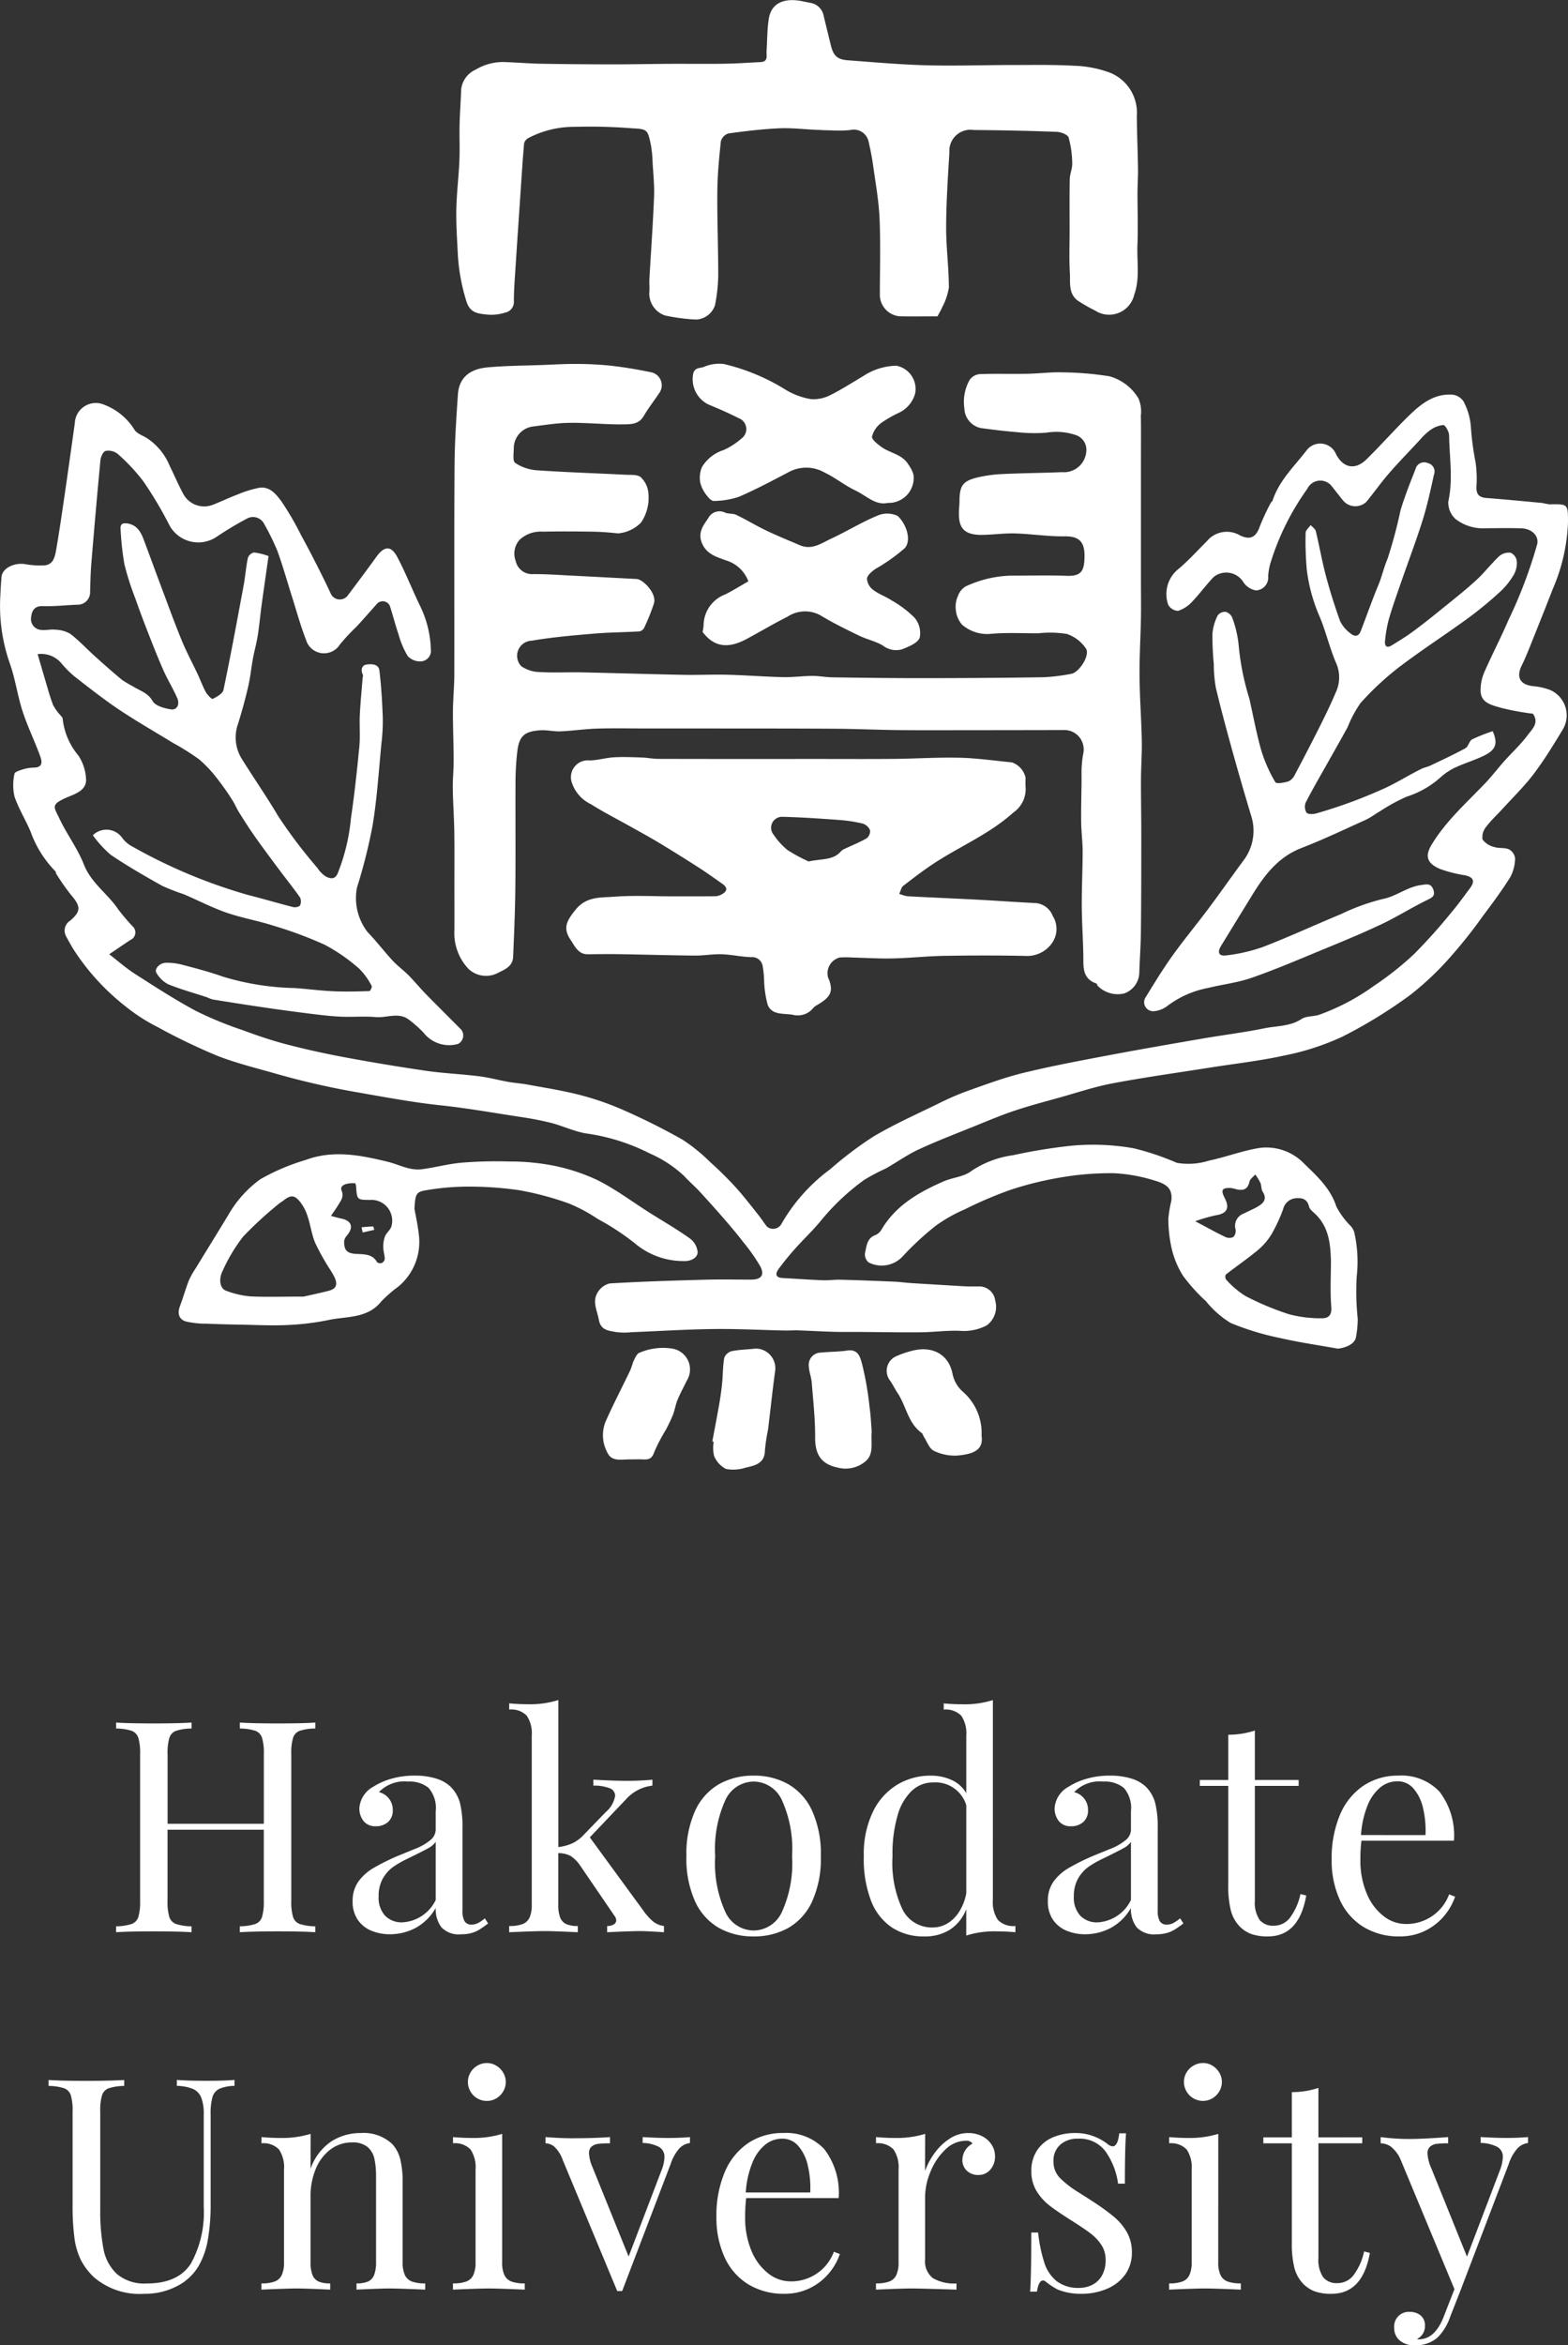 <svg xmlns="http://www.w3.org/2000/svg" width="153.631" height="229.676" viewBox="0 0 153.631 229.676">
  <rect x="0" y="0" width="153.631" height="229.676" fill="#333333" stroke="none"/>
  <g id="グループ_1527" data-name="グループ 1527" transform="translate(-620.001 -275.775)">
    <g id="グループ_1526" data-name="グループ 1526" transform="translate(13 -84.224)">
      <g id="グループ_1521" data-name="グループ 1521" transform="translate(607.001 360)">
        <path id="パス_1112" data-name="パス 1112" d="M654.366,374.737c-.239,1.689-.473,3.282-.69,4.878-.132.97-.215,1.948-.368,2.915-.119.751-.332,1.488-.47,2.236-.167.9-.252,1.827-.459,2.72q-.428,1.841-.992,3.648a3.971,3.971,0,0,0,.344,3.44c1.173,1.886,2.446,3.71,3.574,5.622a49.141,49.141,0,0,0,3.834,5.065,2.98,2.98,0,0,0,.825.847c.386.2.87.362,1.162-.263a19.114,19.114,0,0,0,1.308-5.4c.347-2.34.6-4.695.827-7.05.1-1.013,0-2.044.046-3.064.057-1.2.178-2.394.271-3.591.011-.137.07-.3.019-.406-.221-.459-.077-.906.342-.97.462-.071,1.2-.09,1.285.566.19,1.524.273,3.062.334,4.6a18.244,18.244,0,0,1-.123,2.47c-.263,2.689-.433,5.394-.863,8.058a52.638,52.638,0,0,1-1.547,6.16,5.443,5.443,0,0,0,1.04,4.335c.867.9,1.626,1.9,2.473,2.816.47.509,1.047.919,1.537,1.413.577.583,1.1,1.225,1.67,1.811,1.157,1.184,2.337,2.347,3.5,3.523a.929.929,0,0,1-.316,1.4,3.2,3.2,0,0,1-3.4-1.132,12.46,12.46,0,0,0-1.413-1.249c-1.011-.765-2.161-.154-3.243-.25-1.158-.1-2.335.012-3.5-.044-1.06-.053-2.119-.188-3.173-.32q-2.223-.278-4.438-.606c-1.62-.237-3.238-.493-4.855-.754a4.212,4.212,0,0,1-.59-.223c-1.272-.418-2.568-.774-3.805-1.276a2.872,2.872,0,0,1-1.126-1.1c-.243-.368.288-.975.908-.995a5.779,5.779,0,0,1,1.615.191c1.334.351,2.676.7,3.971,1.162a26.039,26.039,0,0,0,7.06,1.121c1.255.093,2.5.256,3.761.313,1.179.053,2.362.021,3.544-.015.087,0,.285-.405.228-.5a6.721,6.721,0,0,0-1.23-1.7,17.465,17.465,0,0,0-3.364-2.333,39.163,39.163,0,0,0-5.041-1.875c-1.523-.49-3.119-.761-4.629-1.286-1.425-.5-2.776-1.208-4.171-1.8a20.956,20.956,0,0,1-2.088-.811c-1.715-.963-3.426-1.944-5.052-3.046a10.967,10.967,0,0,1-1.746-1.91,1.891,1.891,0,0,1,2.884.266,3.022,3.022,0,0,0,.754.706,52.016,52.016,0,0,0,11.569,4.876c1.477.371,2.938.811,4.414,1.185.209.053.6-.022.674-.163a.888.888,0,0,0,0-.783c-.674-.962-1.414-1.876-2.117-2.819-.791-1.061-1.582-2.121-2.343-3.2-.531-.753-1.023-1.534-1.512-2.315-.242-.386-.412-.818-.661-1.2a24.33,24.33,0,0,0-1.422-2.027,12.525,12.525,0,0,0-1.814-1.95,24.151,24.151,0,0,0-2.539-1.6c-1.768-1.085-3.574-2.113-5.3-3.266-1.507-1.009-2.936-2.136-4.37-3.25a9.673,9.673,0,0,1-1.316-1.323,2.6,2.6,0,0,0-2.312-.876c.249.854.479,1.648.715,2.441.255.851.479,1.714.8,2.543a4.788,4.788,0,0,0,.721,1.006c.078.105.216.214.216.322a6.7,6.7,0,0,0,1.542,3.621,4.586,4.586,0,0,1,.755,2.409c-.015,1.041-1.118,1.364-1.9,1.7-1.611.706-1.257.912-.7,2.092.722,1.522,1.768,2.9,2.379,4.461.722,1.843,2.363,2.882,3.391,4.434A21.411,21.411,0,0,0,641.05,411a.8.8,0,0,1-.22,1.331c-.649.43-1.292.872-2.074,1.4.865.666,1.651,1.366,2.525,1.926,1.951,1.249,3.9,2.514,5.941,3.609a35.1,35.1,0,0,0,4.5,1.86c1.435.53,2.886,1.031,4.364,1.417,1.905.5,3.833.922,5.769,1.283q3.96.737,7.951,1.319c1.717.248,3.461.32,5.184.533.973.122,1.928.385,2.895.556.616.109,1.244.144,1.858.259,1.723.32,3.462.584,5.154,1.025A27.533,27.533,0,0,1,689.154,429a64.161,64.161,0,0,1,5.748,2.874,16.693,16.693,0,0,1,2.723,2.2,35.06,35.06,0,0,1,2.5,2.467c.789.866,1.5,1.8,2.232,2.719.3.369.547.775.843,1.144a.94.94,0,0,0,1.411-.249,17.341,17.341,0,0,1,4.784-5.37,35.967,35.967,0,0,1,4.233-3.2c2.034-1.205,4.208-2.174,6.337-3.214a27.086,27.086,0,0,1,2.875-1.251c1.8-.637,3.6-1.31,5.45-1.763,2.7-.661,5.43-1.172,8.158-1.69,3.123-.591,6.256-1.133,9.389-1.673,2.029-.35,4.078-.6,6.094-1.01,1.219-.252,2.518-.172,3.65-.916.462-.3,1.157-.227,1.717-.409a21.489,21.489,0,0,0,5.326-2.8,30.665,30.665,0,0,0,3.955-3.122,53.728,53.728,0,0,0,3.642-4.056c.659-.768,1.244-1.6,1.855-2.411.527-.7.357-1.092-.5-1.274a12.677,12.677,0,0,1-2.471-.635c-1.154-.509-1.5-1.173-.793-2.341,1.407-2.337,3.425-4.112,5.271-6.05.649-.681,1.219-1.435,1.846-2.138.763-.855,1.62-1.637,2.3-2.556.418-.569,1.16-1.175.523-2.1a25.36,25.36,0,0,1-3.187-.592c-.836-.26-1.941-.446-1.944-1.685a4.4,4.4,0,0,1,.335-1.723c.758-1.735,1.64-3.416,2.387-5.156a45.929,45.929,0,0,0,2.823-7.445c.187-.783-.493-1.516-1.535-1.554-1.167-.043-2.336-.011-3.5-.011a4.358,4.358,0,0,1-2.986-.92,2.172,2.172,0,0,1-.685-1.712c.477-2.161.106-4.307.076-6.455-.006-.364-.374-1.021-.573-1.02a2.674,2.674,0,0,0-1.331.541,5.864,5.864,0,0,0-.981.941c-1.026,1.1-2.07,2.175-3.054,3.307-.758.873-1.421,1.829-2.159,2.722a1.561,1.561,0,0,1-2.318-.154c-.4-.49-.776-.995-1.18-1.479a1.415,1.415,0,0,0-2.3.376,25.029,25.029,0,0,0-3.565,7.13,5.642,5.642,0,0,0-.266,1.432A1.259,1.259,0,0,1,751.1,378.1a1.885,1.885,0,0,1-1.272-.887,1.972,1.972,0,0,0-2.839-.446c-.757.773-1.388,1.67-2.141,2.449a3.258,3.258,0,0,1-1.363.887,1.179,1.179,0,0,1-.963-.58,3.142,3.142,0,0,1,1.055-3.569c.965-.823,1.82-1.773,2.721-2.669a2.53,2.53,0,0,1,3.249-.572c1.014.482,1.576.179,1.936-.87a21.56,21.56,0,0,1,1.095-2.339c.034-.072.134-.118.158-.189.632-1.962,2.124-3.354,3.331-4.923a1.674,1.674,0,0,1,2.889.361c.695,1.356,1.871,1.6,2.978.516,1.453-1.42,2.793-2.956,4.252-4.367,1.156-1.118,2.448-2.1,4.189-1.971a1.485,1.485,0,0,1,1.074.663,6.274,6.274,0,0,1,.731,2.662,28.569,28.569,0,0,0,.446,3.289,11.47,11.47,0,0,1,.1,2.257c-.066.79.142,1.184.971,1.248,1.826.138,3.651.317,5.474.487a6.929,6.929,0,0,0,.713.133c1.8-.035,1.8-.04,1.8,1.761a18.026,18.026,0,0,1-1.49,6.529c-.758,1.957-1.543,3.9-2.324,5.852-.219.544-.444,1.086-.706,1.611-.594,1.187-.168,1.93,1.15,2.058a6.087,6.087,0,0,1,1.647.381,2.711,2.711,0,0,1,1.247,3.8c-.9,1.486-1.807,2.983-2.852,4.37-.913,1.214-2.018,2.286-3.044,3.415-.553.609-1.172,1.167-1.659,1.822a1.545,1.545,0,0,0-.341,1.23,2.01,2.01,0,0,0,1.151.731c.455.151,1.01.036,1.438.226a1.167,1.167,0,0,1,.6.89,4.044,4.044,0,0,1-.482,1.851c-.833,1.33-1.777,2.593-2.719,3.852a46.976,46.976,0,0,1-2.95,3.731,29.089,29.089,0,0,1-4.081,3.906,46.868,46.868,0,0,1-6.675,4.108,24.808,24.808,0,0,1-5.673,1.847c-2.428.538-4.918.807-7.379,1.2-3.159.5-6.329.937-9.47,1.53-1.768.333-3.49.917-5.228,1.4-1.474.412-2.956.8-4.4,1.285-1.294.432-2.553.966-3.818,1.478-1.858.751-3.735,1.467-5.553,2.308-1.128.522-2.153,1.261-3.239,1.875a19.313,19.313,0,0,0-2.11,1.114,22.515,22.515,0,0,0-4.187,3.927c-.776.969-1.7,1.82-2.525,2.749a26.291,26.291,0,0,0-1.673,2.047c-.295.4-.365.843.375.883,1.3.069,2.61.168,3.916.219.607.024,1.218-.068,1.825-.051,1.735.046,3.471.115,5.206.188.533.022,1.064.1,1.6.136q2.679.17,5.36.322c.417.023.837,0,1.254.014a1.574,1.574,0,0,1,1.691,1.389,2.254,2.254,0,0,1-.833,2.421,4.821,4.821,0,0,1-2.617.537c-1.284-.058-2.577.129-3.865.141-2.02.018-4.04-.021-6.061-.034-.825-.006-1.651.011-2.476-.014-1.147-.033-2.294-.1-3.443-.141-.447-.015-.9.025-1.342.015-2.329-.05-4.66-.176-6.988-.145-2.673.033-5.344.206-8.016.31a6.545,6.545,0,0,1-1.528-.016c-.7-.138-1.482-.165-1.665-1.185-.156-.873-.646-1.745-.174-2.6a1.93,1.93,0,0,1,1.219-.973c3.123-.191,6.254-.281,9.383-.368,1.5-.042,3.006-.006,4.508-.008.98,0,1.331-.468.861-1.33a18,18,0,0,0-1.609-2.293c-.616-.8-1.266-1.572-1.926-2.334q-1.2-1.378-2.437-2.718c-.468-.5-1-.952-1.463-1.462a11.758,11.758,0,0,0-3.4-2.229,19.662,19.662,0,0,0-6.2-1.948c-1.178-.194-2.293-.736-3.458-1.038a30.574,30.574,0,0,0-3.026-.584c-2.611-.4-5.218-.861-7.845-1.14-2.75-.293-5.45-.808-8.17-1.279a77.546,77.546,0,0,1-8.041-1.849c-1.911-.545-3.856-1.021-5.7-1.752a60.594,60.594,0,0,1-5.8-2.8,17.418,17.418,0,0,1-3.127-2.024,22.644,22.644,0,0,1-5.1-5.605c-.246-.415-.487-.835-.71-1.263a1.151,1.151,0,0,1,.424-1.514c1.014-.876,1.071-1.363.088-2.491a22.23,22.23,0,0,1-1.471-2.1c-.043-.064-.021-.181-.072-.228a10.644,10.644,0,0,1-2.423-3.859c-.489-1.176-1.186-2.274-1.59-3.473a5.064,5.064,0,0,1,0-2.224c.025-.19.551-.347.87-.446a3.874,3.874,0,0,1,1.039-.158c.937-.024.776-.664.594-1.164-.538-1.465-1.23-2.878-1.712-4.359-.491-1.508-.7-3.112-1.222-4.605a16.978,16.978,0,0,1-.963-6.549c.032-.666.065-1.333.123-2,.075-.84,1.233-1.427,2.316-1.248a8.324,8.324,0,0,0,1.871.12c.855-.054,1.038-.793,1.153-1.447.313-1.786.573-3.581.834-5.376.346-2.362.675-4.727,1.007-7.09a2.062,2.062,0,0,1,2.9-1.811,5.988,5.988,0,0,1,2.936,2.427c.216.358.736.551,1.14.778a5.91,5.91,0,0,1,2.312,2.751c.452.92.854,1.868,1.339,2.77a2.331,2.331,0,0,0,2.9,1.064c.832-.325,1.637-.714,2.472-1.028a10.833,10.833,0,0,1,2.073-.637c1.01-.162,1.648.628,2.137,1.281a28.176,28.176,0,0,1,1.964,3.365c.541.982,1.059,1.976,1.566,2.975.457.9.9,1.795,1.323,2.708a.971.971,0,0,0,1.679.22c.949-1.258,1.894-2.52,2.817-3.8.755-1.046,1.425-1.113,2.026.011.852,1.6,1.508,3.3,2.305,4.933a10.287,10.287,0,0,1,.993,4.106,1.037,1.037,0,0,1-.937,1.2,1.655,1.655,0,0,1-1.323-.515,8.424,8.424,0,0,1-.9-2.117c-.31-.91-.549-1.846-.84-2.763A.761.761,0,0,0,665,379.4c-.666.747-1.325,1.5-2,2.236a19.5,19.5,0,0,0-1.644,1.762,1.838,1.838,0,0,1-3.328-.486c-.542-1.389-.932-2.839-1.385-4.265-.472-1.485-.888-2.99-1.425-4.451a23.593,23.593,0,0,0-1.272-2.589,1.223,1.223,0,0,0-1.659-.559,33.521,33.521,0,0,0-3.026,1.813,3.216,3.216,0,0,1-4.6-1.129,37.7,37.7,0,0,0-2.561-4.312,18.286,18.286,0,0,0-2.527-2.7,1.479,1.479,0,0,0-1.178-.277c-.231.054-.47.57-.5.9-.324,3.376-.614,6.757-.894,10.137-.075.912-.09,1.829-.119,2.744A1.217,1.217,0,0,1,635.6,379.5c-1.128.044-2.257.178-3.38.14-.865-.029-1.064.56-1.121,1.114a1.066,1.066,0,0,0,1.011,1.216c.461.047.941-.079,1.4-.021a3.052,3.052,0,0,1,1.443.411c.871.675,1.629,1.495,2.449,2.233.862.776,1.734,1.543,2.626,2.283a10.969,10.969,0,0,0,1.031.607c.676.443,1.479.62,1.958,1.464.264.464,1.136.7,1.772.8.59.1.907-.469.635-1.093-.4-.927-.944-1.793-1.353-2.718-.555-1.25-1.052-2.525-1.551-3.8-.421-1.075-.826-2.157-1.207-3.248a27.934,27.934,0,0,1-1.07-3.345,28.42,28.42,0,0,1-.376-3.491c-.043-.518.31-.574.719-.5.949.166,1.3.9,1.59,1.684.609,1.625,1.2,3.255,1.813,4.879.62,1.649,1.219,3.308,1.893,4.937.46,1.111,1.034,2.174,1.547,3.264.271.578.486,1.187.793,1.745.154.278.578.71.672.663.406-.206.978-.514,1.055-.875.71-3.39,1.338-6.8,1.969-10.2.168-.9.234-1.824.421-2.722a.839.839,0,0,1,.587-.542A6.042,6.042,0,0,1,654.366,374.737Z" transform="translate(-628.054 -320.281)" fill="#fff"/>
        <path id="パス_1113" data-name="パス 1113" d="M711.532,392.614c-2.546,0-5.094.018-7.638-.006-2.134-.021-4.266-.12-6.4-.134-4.215-.028-8.43-.021-12.646-.026q-2.883,0-5.765,0c-1.6,0-3.2-.037-4.792.012-1.208.037-2.412.217-3.62.271-.652.029-1.314-.147-1.965-.105-1.593.1-2.1.577-2.276,2.113a25.832,25.832,0,0,0-.17,2.812c-.019,3.487.018,6.975-.017,10.461-.024,2.265-.119,4.529-.216,6.793-.04.945-.8,1.237-1.526,1.6a2.5,2.5,0,0,1-2.837-.4,5.1,5.1,0,0,1-1.393-3.782c.012-1.416,0-2.831,0-4.247,0-1.8.018-3.6-.01-5.4-.021-1.411-.126-2.82-.147-4.231-.014-.919.087-1.839.084-2.759,0-1.594-.076-3.188-.069-4.782.005-1.214.131-2.426.134-3.639.014-6.816-.021-13.634.022-20.45.015-2.332.172-4.665.331-6.992.106-1.546,1.07-2.463,2.871-2.633s3.631-.17,5.448-.239c1.067-.04,2.134-.107,3.2-.1a33.393,33.393,0,0,1,3.389.163c1.314.147,2.626.365,3.923.631a1.306,1.306,0,0,1,.863,2.1c-.494.746-1.052,1.452-1.5,2.222-.473.808-1.264.79-1.986.8-1.291.024-2.585-.09-3.877-.126a21.428,21.428,0,0,0-2.171.007c-.93.068-1.853.208-2.779.325a2.151,2.151,0,0,0-1.907,2.073c.005.515-.133,1.306.13,1.489a4.387,4.387,0,0,0,2.111.728c2.9.2,5.812.291,8.716.439.51.026,1.173-.04,1.485.244a2.4,2.4,0,0,1,.751,1.6,4.348,4.348,0,0,1-.718,2.83,3.561,3.561,0,0,1-2.26,1.068c-.81-.083-1.623-.155-2.435-.167-1.648-.026-3.3-.037-4.944,0a3.024,3.024,0,0,0-2.245.772,2.034,2.034,0,0,0-.408,2.084,1.63,1.63,0,0,0,1.645,1.3c1.3-.014,2.6.086,3.892.149,2.109.105,4.216.223,6.325.329.614.031,1.981,1.413,1.691,2.383a20.463,20.463,0,0,1-.958,2.39.678.678,0,0,1-.463.358c-1.486.09-2.978.091-4.46.219-2.039.174-4.086.347-6.1.693a1.478,1.478,0,0,0-1.018,2.5,3.3,3.3,0,0,0,1.879.571c1.333.083,2.673,0,4.01.029,3.331.07,6.661.177,9.993.242,1.447.028,2.9-.046,4.344-.008,1.807.047,3.611.192,5.419.234.961.022,1.926-.116,2.889-.122.652,0,1.3.133,1.956.141,2.877.042,5.755.082,8.632.079,4,0,8-.026,12.007-.087a18.413,18.413,0,0,0,2.753-.335c.789-.133,1.868-1.839,1.44-2.477a3.671,3.671,0,0,0-1.868-1.429,10.635,10.635,0,0,0-2.813-.064c-1.553.006-3.115-.085-4.656.055a3.736,3.736,0,0,1-2.809-.909,2.593,2.593,0,0,1-.609-1.507,2.465,2.465,0,0,1,.212-1.284,1.774,1.774,0,0,1,.745-.938,11.161,11.161,0,0,1,4.39-1.063c1.833.007,3.668-.05,5.5.017,1.457.054,1.756-.464,1.77-1.912.012-1.407-.519-1.977-1.958-1.954-1.612.025-3.225-.237-4.841-.284-1.074-.031-2.153.127-3.231.141-2.154.029-2.379-1.047-2.247-2.763.014-.192.025-.386.026-.578.016-1.476.318-1.929,1.746-2.278a13.294,13.294,0,0,1,2.5-.34c1.925-.093,3.854-.1,5.779-.184a2.2,2.2,0,0,0,2.4-2.046,1.517,1.517,0,0,0-1.028-1.586,5.986,5.986,0,0,0-2.884-.234,15.185,15.185,0,0,1-2.88-.051c-1.186-.093-2.368-.243-3.548-.4a2.037,2.037,0,0,1-1.609-1.955,4.32,4.32,0,0,1,.547-2.806,1.373,1.373,0,0,1,.967-.523c1.552-.055,3.108,0,4.66-.032,1.128-.019,2.257-.176,3.381-.14a31.237,31.237,0,0,1,4.653.383,4.792,4.792,0,0,1,2.855,2.177,3.265,3.265,0,0,1,.23,1.677c.028,1.388.01,2.776.01,4.164v11.968c0,1.226.019,2.452,0,3.678-.036,1.907-.155,3.814-.138,5.719.018,2.095.177,4.189.22,6.283.026,1.259-.073,2.52-.079,3.78-.008,1.744.03,3.487.029,5.23,0,3.23,0,6.461-.036,9.69-.012,1.312-.109,2.624-.155,3.935a2.228,2.228,0,0,1-1.467,2.136,2.75,2.75,0,0,1-2.625-.754c-.045-.065-.055-.192-.109-.21-1.453-.5-1.263-1.716-1.287-2.86-.034-1.6-.143-3.2-.151-4.8-.008-1.756.084-3.512.084-5.268,0-.963-.13-1.927-.143-2.892-.017-1.287.025-2.575.037-3.863.006-.529-.015-1.059.014-1.586a10.493,10.493,0,0,1,.161-1.292,1.9,1.9,0,0,0-1.965-2.267C717.123,392.607,714.328,392.614,711.532,392.614Z" transform="translate(-615.75 -321.11)" fill="#fff"/>
        <path id="パス_1114" data-name="パス 1114" d="M707.509,361.975c-1.194,0-2.438.021-3.682-.005a2.12,2.12,0,0,1-1.964-2.036c0-2.513.079-5.028-.029-7.536-.075-1.735-.39-3.462-.63-5.188-.111-.8-.271-1.6-.452-2.383a1.486,1.486,0,0,0-1.811-1.093,12.643,12.643,0,0,1-1.944.023c-.472,0-.942-.03-1.413-.051-1.208-.054-2.42-.2-3.623-.144-1.656.078-3.308.275-4.951.505a1.123,1.123,0,0,0-.724.769c-.176,1.641-.333,3.291-.347,4.939-.025,2.756.093,5.513.089,8.271a16.593,16.593,0,0,1-.313,2.819,2.04,2.04,0,0,1-1.865,1.423,18.245,18.245,0,0,1-3.062-.405,2.279,2.279,0,0,1-1.507-2.352c.035-.387-.021-.782,0-1.171.154-2.7.35-5.4.459-8.109.044-1.13-.082-2.269-.147-3.4a11,11,0,0,0-.159-1.63c-.321-1.546-.336-1.583-1.868-1.663a52.719,52.719,0,0,0-5.625-.141,9.617,9.617,0,0,0-4.522,1.1.854.854,0,0,0-.413.519c-.14,1.608-.241,3.22-.35,4.831-.166,2.459-.335,4.918-.493,7.378-.071,1.1-.163,2.2-.155,3.3a1.072,1.072,0,0,1-.9,1.075,4.394,4.394,0,0,1-1.777.177c-.834-.1-1.629-.132-1.983-1.313a18.9,18.9,0,0,1-.832-4.541c-.072-1.475-.179-2.952-.151-4.425.031-1.587.231-3.17.3-4.757.053-1.191-.008-2.388.021-3.581.028-1.155.118-2.308.158-3.462a2.429,2.429,0,0,1,1.435-1.915,5.2,5.2,0,0,1,3.026-.722c1.125.04,2.247.137,3.372.156q3.564.06,7.129.059c1.838,0,3.676-.04,5.516-.051,1.774-.008,3.548.018,5.322-.01,1.179-.018,2.358-.1,3.537-.161.773-.039.553-.628.582-1.074.071-1.072.052-2.159.227-3.213.245-1.456,1.451-2.033,3.238-1.679.264.053.528.109.793.162a1.57,1.57,0,0,1,1.332,1.251c.227.949.463,1.9.692,2.846.263,1.088.623,1.454,1.7,1.533,2.549.19,5.1.419,7.654.487,2.82.075,5.643-.023,8.464-.026,2.013,0,4.032-.042,6.04.073a11.028,11.028,0,0,1,3.476.668,4.212,4.212,0,0,1,2.662,4.223c.01,1.724.089,3.448.115,5.172.011.787-.048,1.573-.051,2.361,0,1.72.061,3.443-.006,5.16-.062,1.616.256,3.252-.315,4.849a2.521,2.521,0,0,1-3.833,1.539,15.657,15.657,0,0,1-1.659-.945c-.988-.695-.754-1.815-.812-2.786-.083-1.384-.023-2.776-.023-4.164,0-1.665-.02-3.329.015-4.992.01-.508.259-1.016.239-1.518a9.936,9.936,0,0,0-.353-2.541c-.089-.285-.753-.537-1.163-.552q-4.064-.153-8.131-.181a2.064,2.064,0,0,0-2.386,2.192c-.15,2.427-.31,4.858-.32,7.289-.008,1.98.262,3.96.268,5.942a6.011,6.011,0,0,1-.67,1.961C707.859,361.366,707.7,361.611,707.509,361.975Z" transform="translate(-615.656 -330.996)" fill="#fff"/>
        <path id="パス_1115" data-name="パス 1115" d="M700.769,397.963a3.857,3.857,0,0,0,.794.242c2.344.125,4.688.221,7.031.345,1.833.1,3.665.232,5.5.322a1.957,1.957,0,0,1,1.717,1.259,2.4,2.4,0,0,1-.1,2.7,2.974,2.974,0,0,1-2.589,1.218c-2.654-.057-5.312-.051-7.967-.007-1.669.029-3.336.214-5.007.253-1.314.03-2.633-.058-3.951-.087a8.72,8.72,0,0,0-1.275,0,1.594,1.594,0,0,0-1.122,1.955c.638,1.452.134,1.969-1.052,2.686a1.432,1.432,0,0,0-.39.284,1.933,1.933,0,0,1-1.991.685c-.883-.17-2.058.075-2.48-.974a10.127,10.127,0,0,1-.36-2.537,9.873,9.873,0,0,0-.135-1.251,1.033,1.033,0,0,0-1.092-.887c-.974-.021-1.944-.25-2.92-.284-.87-.029-1.746.139-2.619.131-2.481-.022-4.961-.1-7.442-.137-1.03-.017-2.059,0-3.089.006-.926,0-1.255-.814-1.642-1.381-.8-1.172-.423-1.876.481-2.992,1.063-1.312,2.463-1.162,3.776-1.262,1.886-.144,3.79-.037,5.686-.037,1.393,0,2.787.006,4.179-.007a1.424,1.424,0,0,0,.61-.155c.545-.281.733-.634.125-1.06-.751-.524-1.493-1.064-2.262-1.558q-1.933-1.243-3.9-2.433c-.9-.544-1.823-1.047-2.741-1.562-1.324-.744-2.682-1.432-3.966-2.239a3.6,3.6,0,0,1-1.889-2.138,1.648,1.648,0,0,1,1.73-2.157c.8-.007,1.6-.259,2.408-.306.89-.053,1.786-.012,2.68.018.566.019,1.129.136,1.694.137q7.387.019,14.776.007c2.748,0,5.495.018,8.241-.006,2.155-.019,4.312-.165,6.464-.113,1.712.04,3.42.288,5.129.455a2.054,2.054,0,0,1,1.335,1.478c.01.3-.019.61.005.913a2.779,2.779,0,0,1-1.2,2.521c-2.34,2.109-5.207,3.293-7.777,4.979-1.049.686-2.042,1.458-3.037,2.222C700.978,397.341,700.931,397.631,700.769,397.963ZM691.9,394.8c1.248-.293,2.385-.079,3.167-1a.968.968,0,0,1,.334-.227c.725-.343,1.475-.638,2.167-1.038a.9.9,0,0,0,.347-.783,1.152,1.152,0,0,0-.7-.656,14.015,14.015,0,0,0-2.324-.36c-1.857-.137-3.717-.267-5.577-.31a1.071,1.071,0,0,0-.834,1.773,6.711,6.711,0,0,0,1.344,1.481A15.935,15.935,0,0,0,691.9,394.8Z" transform="translate(-612.665 -310.436)" fill="#fff"/>
        <path id="パス_1116" data-name="パス 1116" d="M743.215,390.045c.529,1.205.317,1.814-.845,2.39-.916.451-1.912.737-2.837,1.173a5.783,5.783,0,0,0-1.469.992,9.086,9.086,0,0,1-3.258,1.849,17.661,17.661,0,0,0-2.633,1.435c-.478.273-.92.623-1.418.848-2.081.942-4.148,1.926-6.277,2.751-2.249.872-3.591,2.607-4.783,4.543q-1.546,2.512-3.087,5.027c-.4.649-.238,1.05.512.946a16.339,16.339,0,0,0,3.614-.837c2.574-.995,5.082-2.156,7.633-3.212a20.715,20.715,0,0,1,4.006-1.456c1.374-.253,2.438-1.193,3.8-1.38.5-.068.988-.224,1.222.436s-.151.805-.66,1.054c-1.507.74-2.935,1.644-4.453,2.359-1.94.916-3.928,1.731-5.911,2.549-2.253.93-4.5,1.893-6.8,2.691-1.369.475-2.842.638-4.256.987a9.557,9.557,0,0,0-3.948,1.739,2.535,2.535,0,0,1-1.323.534.884.884,0,0,1-.8-1.413c.83-1.357,1.662-2.719,2.588-4.012,1.133-1.583,2.382-3.083,3.548-4.642,1.142-1.526,2.235-3.089,3.365-4.623a4.806,4.806,0,0,0,.793-4.483q-.944-3.134-1.822-6.29c-.574-2.077-1.139-4.158-1.637-6.255a13.629,13.629,0,0,1-.191-2.287,28.651,28.651,0,0,1-.133-2.979,4.973,4.973,0,0,1,.506-1.756.894.894,0,0,1,.754-.372.969.969,0,0,1,.672.551,10.842,10.842,0,0,1,.648,2.828,25.066,25.066,0,0,0,1.029,5.091c.392,1.723.706,3.469,1.193,5.165a14.372,14.372,0,0,0,1.365,3.057c.1.169.855.047,1.267-.077a1.3,1.3,0,0,0,.627-.637q1.258-2.358,2.458-4.746c.549-1.1,1.086-2.2,1.562-3.328a3.463,3.463,0,0,0,.034-2.892c-.625-1.445-.977-3.005-1.58-4.461A16.609,16.609,0,0,1,725,374.237a31.477,31.477,0,0,1-.115-3.616c0-.257.32-.51.492-.765.175.2.451.372.506.6.349,1.439.6,2.9.98,4.335.4,1.515.875,3.017,1.409,4.49a3.288,3.288,0,0,0,.967,1.153c.367.331.808.414,1.038-.174.587-1.5,1.108-3.027,1.731-4.511.353-.841.536-1.73.9-2.579a45.05,45.05,0,0,0,1.27-4.735c.414-1.381.948-2.726,1.478-4.068a.869.869,0,0,1,1.2-.58.848.848,0,0,1,.6,1.147c-.328,1.5-.653,3-1.112,4.465-.648,2.059-1.42,4.079-2.127,6.122-.412,1.19-.836,2.379-1.187,3.587a12.816,12.816,0,0,0-.361,2.072c-.057.49.129.782.663.453.661-.41,1.333-.811,1.961-1.27.889-.649,1.752-1.334,2.609-2.026,1.226-.994,2.471-1.968,3.64-3.026.83-.751,1.516-1.662,2.333-2.428a1.438,1.438,0,0,1,1.11-.313,1.059,1.059,0,0,1,.587.8,2.322,2.322,0,0,1-.271,1.315,7.145,7.145,0,0,1-1.311,1.66,38.03,38.03,0,0,1-3.176,2.622c-2.265,1.649-4.626,3.169-6.852,4.867a28.283,28.283,0,0,0-3.7,3.457A11.684,11.684,0,0,0,729,389.649c-.591,1.088-1.208,2.161-1.814,3.242-.766,1.366-1.559,2.718-2.278,4.108a1.142,1.142,0,0,0,.058,1.016c.134.176.655.169.956.083a48.285,48.285,0,0,0,6.624-2.429c1.284-.578,2.452-1.335,3.706-1.946.264-.129.566-.178.83-.3,1.162-.556,2.334-1.094,3.462-1.713.29-.159.366-.713.657-.868A16.6,16.6,0,0,1,743.215,390.045Z" transform="translate(-596.962 -318.438)" fill="#fff"/>
        <path id="パス_1117" data-name="パス 1117" d="M735.648,431.989c-1.892-.341-3.8-.612-5.669-1.043a26.144,26.144,0,0,1-4.846-1.475,9.42,9.42,0,0,1-2.419-2.128,17.245,17.245,0,0,1-2.246-2.488,8.657,8.657,0,0,1-1.114-2.668,13.247,13.247,0,0,1-.327-2.918,12.3,12.3,0,0,1,.29-1.748c.151-1.233-.469-1.67-1.733-2.024a15.746,15.746,0,0,0-3.91-.691,28.8,28.8,0,0,0-5.146.407,33.015,33.015,0,0,0-5.022,1.24,40.117,40.117,0,0,0-4.443,1.9,14.755,14.755,0,0,0-2.812,1.588,28.348,28.348,0,0,0-3.246,3,2.8,2.8,0,0,1-3.357.594,1.055,1.055,0,0,1-.345-.9c.161-.672.172-1.475,1.043-1.778a1.3,1.3,0,0,0,.595-.56c1.406-2.362,3.657-3.635,6.061-4.689.9-.393,2.01-.45,2.734-1.025a9.651,9.651,0,0,1,4.087-1.542,53.262,53.262,0,0,1,5.659-.923,22.954,22.954,0,0,1,6.128.242,25.822,25.822,0,0,1,4.251,1.429,6.676,6.676,0,0,0,3.149-.217c1.688-.351,3.322-.995,5.02-1.251a5.142,5.142,0,0,1,4.256,1.5c1.243,1.214,2.619,2.428,3.2,4.245A7.885,7.885,0,0,0,736.917,420a1.61,1.61,0,0,1,.332.618,12.982,12.982,0,0,1,.234,4.3,25.645,25.645,0,0,0,.1,4.151,10.108,10.108,0,0,1-.172,1.789C737.307,431.469,736.575,431.869,735.648,431.989Zm-.69-8.534c-.039-1.84-.251-3.43-1.54-4.66-.228-.219-.541-.447-.606-.721-.173-.738-.65-.864-1.281-.821a1.4,1.4,0,0,0-1.261,1.089,15.658,15.658,0,0,1-1.151,2.47,6.325,6.325,0,0,1-1.37,1.566c-1,.827-2.071,1.558-3.093,2.355a.512.512,0,0,0,.029.488,9.039,9.039,0,0,0,1.861,1.591,27.709,27.709,0,0,0,4.287,1.8,11.9,11.9,0,0,0,3.166.4c.6.021,1.066-.2.993-1.085C734.869,426.389,734.958,424.828,734.958,423.456Zm-13.3-3.948c1.173.621,2.046,1.111,2.949,1.542a.93.93,0,0,0,.8,0,.886.886,0,0,0,.2-.762,1.266,1.266,0,0,1,.812-1.529c.45-.241.929-.426,1.367-.684.564-.332.949-.737.484-1.458-.154-.238-.108-.595-.223-.868a6.259,6.259,0,0,0-.5-.818c-.2.232-.512.439-.569.7-.16.756-.6.9-1.262.754a3.659,3.659,0,0,0-.549-.126c-.879-.051-1.026.191-.613.987.512.988.2,1.522-.885,1.683A16.108,16.108,0,0,0,721.66,419.508Z" transform="translate(-604.554 -299.913)" fill="#fff"/>
        <path id="パス_1118" data-name="パス 1118" d="M663.806,418.009c.144.827.332,1.651.421,2.485a5.689,5.689,0,0,1-1.991,5.145,12.655,12.655,0,0,0-1.666,1.447c-1.367,1.717-3.407,1.45-5.206,1.838a25.24,25.24,0,0,1-4.045.486c-1.44.072-2.888-.007-4.332-.033-1.182-.022-2.365-.048-3.545-.1a8.554,8.554,0,0,1-2.026-.215c-.7-.209-.848-.8-.591-1.49.311-.83.552-1.688.873-2.516a7.55,7.55,0,0,1,.645-1.159c1.078-1.764,2.166-3.522,3.239-5.289a11.116,11.116,0,0,1,3.126-3.48,20.963,20.963,0,0,1,4.436-1.882c2.688-1.011,5.41-.465,8.034.173,1.111.271,2.157.887,3.351.733,1.309-.169,2.6-.529,3.911-.642a42.343,42.343,0,0,1,4.689-.115,22.321,22.321,0,0,1,4.108.369,18.812,18.812,0,0,1,4.5,1.453c1.777.891,3.39,2.107,5.078,3.176,1.323.839,2.688,1.615,3.957,2.525a1.878,1.878,0,0,1,.784,1.4c-.081.589-.746.866-1.429.827a7.364,7.364,0,0,1-4.745-1.752,24.226,24.226,0,0,0-3.631-2.379,15.459,15.459,0,0,0-2.834-1.515,29.528,29.528,0,0,0-4.894-1.3,34.272,34.272,0,0,0-5.169-.343,24.225,24.225,0,0,0-3.778.333C663.961,416.355,663.9,416.523,663.806,418.009Zm-10.858,8.614c.505-.115,1.482-.318,2.446-.564.725-.185.9-.57.608-1.27a7.055,7.055,0,0,0-.439-.775,22.716,22.716,0,0,1-1.507-2.7c-.5-1.256-.505-2.687-1.359-3.837-.585-.789-.953-.873-1.717-.268-.148.116-.322.2-.462.327a37.346,37.346,0,0,0-3.5,3.216,16.482,16.482,0,0,0-1.994,3.326c-.44.859-.267,1.766.318,1.968a8.844,8.844,0,0,0,2.348.555C649.273,426.682,650.867,426.623,652.948,426.623Zm2.676-7.9c.416.108.711.2,1.01.259,1.016.212,1.233.841.574,1.643a1.078,1.078,0,0,0-.293.577c-.007.9.286,1.2,1.219,1.244.771.04,1.548,0,2.015.809.053.091.336.133.461.079a.54.54,0,0,0,.288-.393c-.011-.375-.141-.747-.144-1.122a2.847,2.847,0,0,1,.162-1.089c.148-.364.549-.642.639-1.007a2.034,2.034,0,0,0-2.051-2.567c-1.327,0-1.326,0-1.418-1.346a1.406,1.406,0,0,0-.078-.287c-1-.044-1.54.242-1.338.735.241.587-.054.938-.3,1.346C656.169,417.946,655.931,418.268,655.624,418.724Z" transform="translate(-623.198 -299.649)" fill="#fff"/>
        <path id="パス_1119" data-name="パス 1119" d="M696.208,370.368c-1.178.275-2.1-.71-3.167-1.216-1.052-.5-1.976-1.26-3.026-1.762a3.618,3.618,0,0,0-3.393-.1c-1.641.862-3.281,1.739-4.98,2.473a7.935,7.935,0,0,1-2.463.415c-.209.018-.5-.268-.659-.486a3.372,3.372,0,0,1-.669-1.258,2.673,2.673,0,0,1,.161-1.586,3.839,3.839,0,0,1,2.106-1.654,6.9,6.9,0,0,0,1.766-1.135,1.14,1.14,0,0,0-.285-1.993c-.96-.483-1.947-.922-2.943-1.328a2.761,2.761,0,0,1-1.528-2.9c.094-.782.722-.642,1.06-.787a3.748,3.748,0,0,1,1.991-.278,20.178,20.178,0,0,1,5.906,2.438,7.015,7.015,0,0,0,2.611.995,3.6,3.6,0,0,0,1.8-.351c1.147-.567,2.232-1.262,3.334-1.921a6.1,6.1,0,0,1,3.228-1,2.313,2.313,0,0,1,1.82,2.787,2.971,2.971,0,0,1-1.638,1.851,11.136,11.136,0,0,0-1.684.977,2.422,2.422,0,0,0-.886,1.316c-.04.292.523.731.89,1,.85.632,2.055.724,2.662,1.73a3.316,3.316,0,0,1,.511,1.012A2.448,2.448,0,0,1,696.208,370.368Z" transform="translate(-609.23 -321.119)" fill="#fff"/>
        <path id="パス_1120" data-name="パス 1120" d="M682.346,374.042a3.337,3.337,0,0,0-2.2-2.053c-.917-.342-1.9-.606-2.349-1.7-.426-1.031.143-1.73.627-2.447a1.234,1.234,0,0,1,1.637-.534c.337.148.778.066,1.105.225.991.477,1.933,1.054,2.924,1.529,1.089.52,2.21.974,3.32,1.447,1.168.5,2.106-.209,3.061-.654,1.506-.7,2.934-1.584,4.463-2.222a2.41,2.41,0,0,1,2.037,0c.9.832,1.369,2.417.7,3.158a17.636,17.636,0,0,1-2.885,2.042c-.339.246-.782.6-.818.945a1.509,1.509,0,0,0,.6,1.093c.548.421,1.236.654,1.818,1.038a10.247,10.247,0,0,1,2.265,1.717,2.322,2.322,0,0,1,.48,1.951c-.224.53-1.085.865-1.732,1.12a2.094,2.094,0,0,1-1.872-.368c-.7-.421-1.551-.594-2.3-.955-1.28-.621-2.565-1.245-3.779-1.981a3.113,3.113,0,0,0-3.258.107c-1.341.675-2.635,1.442-3.956,2.157-1.586.858-3.094,1.041-4.373-.663a3.783,3.783,0,0,0,.1-.673,3.26,3.26,0,0,1,2.148-3.008C680.862,374.922,681.589,374.474,682.346,374.042Z" transform="translate(-609.024 -317.111)" fill="#fff"/>
        <path id="パス_1121" data-name="パス 1121" d="M700.13,434.958c.228,1.469-.947,1.8-2.333,1.934a4.652,4.652,0,0,1-2.344-.464c-.446-.216-.666-.9-.983-1.385-.074-.113-.1-.284-.195-.354-1.35-.959-1.521-2.63-2.359-3.9-.266-.4-.477-.837-.75-1.233a1.561,1.561,0,0,1,.532-2.357,9.357,9.357,0,0,1,1.6-.558c1.905-.512,3.6.253,3.991,2.265a3.166,3.166,0,0,0,1.024,1.75A5.351,5.351,0,0,1,700.13,434.958Z" transform="translate(-603.958 -294.351)" fill="#fff"/>
        <path id="パス_1122" data-name="パス 1122" d="M673.575,437.318h-.166c-.78-.01-1.747.242-2.175-.569a3.583,3.583,0,0,1-.226-3.136c.74-1.672,1.591-3.295,2.38-4.946.173-.361.253-.768.429-1.129.124-.253.3-.609.519-.667a5.85,5.85,0,0,1,3.17-.406,2.067,2.067,0,0,1,1.456,3.145c-.3.625-.641,1.237-.906,1.879-.194.468-.262.987-.446,1.46a15.724,15.724,0,0,1-.711,1.493,17,17,0,0,0-1.145,2.21c-.216.637-.573.7-1.1.668C674.3,437.3,673.935,437.318,673.575,437.318Z" transform="translate(-611.672 -294.401)" fill="#fff"/>
        <path id="パス_1123" data-name="パス 1123" d="M691.484,434.487c-.1,1.266.267,2.326-.735,3.048a3.028,3.028,0,0,1-2.56.52c-1.685-.35-2.255-1.319-2.246-2.969.01-1.788-.19-3.578-.332-5.365-.043-.533-.265-1.053-.286-1.583a1.2,1.2,0,0,1,1.216-1.356c.845-.093,1.708-.071,2.547-.2,1.172-.18,1.309.822,1.484,1.443a30.089,30.089,0,0,1,.7,4.068C691.4,432.987,691.435,433.894,691.484,434.487Z" transform="translate(-606.077 -294.324)" fill="#fff"/>
        <path id="パス_1124" data-name="パス 1124" d="M678.491,435.535c.227-1.219.466-2.438.678-3.66.12-.693.219-1.393.288-2.093.08-.815.06-1.645.206-2.447a1.094,1.094,0,0,1,.742-.647c.769-.151,1.566-.159,2.348-.248a1.933,1.933,0,0,1,1.906,2.112c-.27,1.946-.471,3.9-.713,5.85a17.814,17.814,0,0,0-.3,1.994c-.011,1.291-.961,1.494-1.875,1.7a3.933,3.933,0,0,1-1.938.133,2.491,2.491,0,0,1-1.168-1.272,3.47,3.47,0,0,1-.037-1.392Z" transform="translate(-608.699 -294.373)" fill="#fff"/>
        <path id="パス_1125" data-name="パス 1125" d="M653.656,417.875c.375-.032.751-.075,1.126-.082.036,0,.076.217.115.334l-1.136.256Z" transform="translate(-618.229 -297.688)" fill="#fff"/>
      </g>
    </g>
    <path id="パス_1481" data-name="パス 1481" d="M-46.111-19.952a5.139,5.139,0,0,0-1.522.227,1.084,1.084,0,0,0-.651.68,5.128,5.128,0,0,0-.177,1.586V-3.073a5.128,5.128,0,0,0,.177,1.586,1.084,1.084,0,0,0,.651.68,5.139,5.139,0,0,0,1.522.227V0q-1.2-.085-3.71-.085-2.322,0-3.682.085V-.581a5.139,5.139,0,0,0,1.522-.227,1.084,1.084,0,0,0,.651-.68,5.128,5.128,0,0,0,.177-1.586V-10.04h-9.431v6.967a5.128,5.128,0,0,0,.177,1.586,1.084,1.084,0,0,0,.651.68,5.139,5.139,0,0,0,1.522.227V0q-1.331-.085-3.682-.085-2.492,0-3.71.085V-.581A5.139,5.139,0,0,0-64.1-.807a1.084,1.084,0,0,0,.651-.68,5.128,5.128,0,0,0,.177-1.586V-17.459a5.128,5.128,0,0,0-.177-1.586,1.084,1.084,0,0,0-.651-.68,5.139,5.139,0,0,0-1.522-.227v-.581q1.2.085,3.71.085,2.351,0,3.682-.085v.581a5.139,5.139,0,0,0-1.522.227,1.084,1.084,0,0,0-.651.68,5.128,5.128,0,0,0-.177,1.586v6.839h9.431v-6.839a5.128,5.128,0,0,0-.177-1.586,1.084,1.084,0,0,0-.651-.68,5.139,5.139,0,0,0-1.522-.227v-.581q1.359.085,3.682.085,2.492,0,3.71-.085Zm11.8,8.114a2.99,2.99,0,0,0-.7-2.3A2.919,2.919,0,0,0-37-14.755a3.478,3.478,0,0,0-2.875,1.034,1.77,1.77,0,0,1,.97.616,1.76,1.76,0,0,1,.389,1.154,1.48,1.48,0,0,1-.46,1.154,1.773,1.773,0,0,1-1.239.418,1.428,1.428,0,0,1-1.154-.5,1.953,1.953,0,0,1-.418-1.3,2.585,2.585,0,0,1,1.359-2.067,6.608,6.608,0,0,1,1.749-.779,8.057,8.057,0,0,1,2.315-.312,6.876,6.876,0,0,1,2.1.29,3.456,3.456,0,0,1,1.416.8,3.587,3.587,0,0,1,.913,1.579,9.777,9.777,0,0,1,.248,2.485v8.057a2.034,2.034,0,0,0,.205,1.048A.749.749,0,0,0-30.8-.75a1.382,1.382,0,0,0,.651-.156,3.739,3.739,0,0,0,.651-.453l.326.5q-.51.382-.85.595a3.083,3.083,0,0,1-.779.34A3.67,3.67,0,0,1-31.818.2a2.335,2.335,0,0,1-1.947-.7,2.976,2.976,0,0,1-.545-1.876,5.035,5.035,0,0,1-2.039,1.99A5.413,5.413,0,0,1-38.771.2a4.754,4.754,0,0,1-1.841-.347,2.974,2.974,0,0,1-1.338-1.076,3.132,3.132,0,0,1-.5-1.82,3.231,3.231,0,0,1,.538-1.883A4.818,4.818,0,0,1-40.4-6.294a21.342,21.342,0,0,1,2.62-1.281q.283-.113,1.388-.566A5.436,5.436,0,0,0-34.8-9.048a1.338,1.338,0,0,0,.489-.991Zm0,2.988a2.018,2.018,0,0,1-.708.609q-.5.283-2.067,1.048a9.151,9.151,0,0,0-1.416.814,3.558,3.558,0,0,0-.991,1.126A3.421,3.421,0,0,0-39.9-3.512a2.6,2.6,0,0,0,.637,1.9,2.264,2.264,0,0,0,1.685.644A3.856,3.856,0,0,0-34.31-3.158Zm20.34,6.726a5.623,5.623,0,0,0,.977,1.083,2.129,2.129,0,0,0,1.048.432V0Q-13.7-.113-14.3-.113q-.779,0-3.214.113V-.609a1.188,1.188,0,0,0,.651-.156.461.461,0,0,0,.241-.4.783.783,0,0,0-.17-.439l-3.328-4.871a3.439,3.439,0,0,0-.963-.991A2.631,2.631,0,0,0-22.3-7.746V-2.69a3.334,3.334,0,0,0,.191,1.26,1.162,1.162,0,0,0,.595.637,2.778,2.778,0,0,0,1.126.184V0Q-22.821-.113-23.6-.113q-.85,0-3.512.113V-.609a3.681,3.681,0,0,0,1.3-.184,1.244,1.244,0,0,0,.694-.637A2.946,2.946,0,0,0-24.9-2.69V-19.258a3.093,3.093,0,0,0-.489-1.947,2.108,2.108,0,0,0-1.72-.6v-.609q.92.085,1.8.085a9.143,9.143,0,0,0,3.016-.411v14.4a4.647,4.647,0,0,0,1.416-.389A3.77,3.77,0,0,0-19.8-9.544l2.152-2.223a2.659,2.659,0,0,0,.92-1.6.8.8,0,0,0-.581-.75,4.147,4.147,0,0,0-1.558-.241v-.581q2.011.113,3.271.113,1.359,0,2.521-.113v.581A4.109,4.109,0,0,0-15.684-13l-3.526,3.71Zm10.81-13.211A6.778,6.778,0,0,1,.231-14.5a5.762,5.762,0,0,1,2.336,2.6,10.176,10.176,0,0,1,.857,4.453A10.129,10.129,0,0,1,2.567-3,5.725,5.725,0,0,1,.231-.418,6.824,6.824,0,0,1-3.161.411,6.824,6.824,0,0,1-6.552-.418,5.725,5.725,0,0,1-8.888-3a10.129,10.129,0,0,1-.857-4.446A10.176,10.176,0,0,1-8.888-11.9a5.762,5.762,0,0,1,2.336-2.6A6.778,6.778,0,0,1-3.161-15.335Zm0,.581a3.073,3.073,0,0,0-2.754,1.784A11.587,11.587,0,0,0-6.927-7.448a11.5,11.5,0,0,0,1.012,5.5A3.073,3.073,0,0,0-3.161-.17,3.073,3.073,0,0,0-.406-1.947a11.5,11.5,0,0,0,1.012-5.5A11.587,11.587,0,0,0-.406-12.971,3.073,3.073,0,0,0-3.161-14.755ZM20.28-3.158a3.093,3.093,0,0,0,.489,1.947,2.108,2.108,0,0,0,1.72.6V0q-.92-.085-1.8-.085a9.143,9.143,0,0,0-3.016.411V-2.251A4.2,4.2,0,0,1,16.1-.269a4.549,4.549,0,0,1-2.542.68,5.629,5.629,0,0,1-3.172-.878A5.542,5.542,0,0,1,8.336-3.1a11.4,11.4,0,0,1-.7-4.347,9.453,9.453,0,0,1,.878-4.319A6.286,6.286,0,0,1,10.9-14.443a6.3,6.3,0,0,1,3.292-.892,4.891,4.891,0,0,1,2.032.418,3.169,3.169,0,0,1,1.451,1.3v-5.636a3.093,3.093,0,0,0-.489-1.947,2.108,2.108,0,0,0-1.72-.6v-.609q.92.085,1.8.085a9.143,9.143,0,0,0,3.016-.411Zm-2.605-9.275a3.151,3.151,0,0,0-3.243-2.237,3.028,3.028,0,0,0-2.074.8,5.286,5.286,0,0,0-1.409,2.421,13.232,13.232,0,0,0-.5,4,10.724,10.724,0,0,0,.984,5.232A3.2,3.2,0,0,0,14.39-.467,2.8,2.8,0,0,0,15.806-.85a3.464,3.464,0,0,0,1.161-1.14,5.128,5.128,0,0,0,.708-1.82Zm16.134.595a2.99,2.99,0,0,0-.7-2.3,2.919,2.919,0,0,0-1.99-.616,3.478,3.478,0,0,0-2.875,1.034,1.77,1.77,0,0,1,.97.616,1.76,1.76,0,0,1,.389,1.154,1.48,1.48,0,0,1-.46,1.154,1.773,1.773,0,0,1-1.239.418,1.428,1.428,0,0,1-1.154-.5,1.953,1.953,0,0,1-.418-1.3,2.585,2.585,0,0,1,1.359-2.067,6.608,6.608,0,0,1,1.749-.779,8.057,8.057,0,0,1,2.315-.312,6.876,6.876,0,0,1,2.1.29,3.456,3.456,0,0,1,1.416.8,3.587,3.587,0,0,1,.913,1.579,9.777,9.777,0,0,1,.248,2.485v8.057a2.034,2.034,0,0,0,.205,1.048.749.749,0,0,0,.687.326,1.382,1.382,0,0,0,.651-.156,3.739,3.739,0,0,0,.651-.453l.326.5q-.51.382-.85.595a3.083,3.083,0,0,1-.779.34A3.67,3.67,0,0,1,36.3.2a2.335,2.335,0,0,1-1.947-.7,2.976,2.976,0,0,1-.545-1.876A5.035,5.035,0,0,1,31.77-.389,5.413,5.413,0,0,1,29.348.2a4.754,4.754,0,0,1-1.841-.347,2.974,2.974,0,0,1-1.338-1.076,3.132,3.132,0,0,1-.5-1.82A3.231,3.231,0,0,1,26.2-4.928,4.818,4.818,0,0,1,27.72-6.294a21.341,21.341,0,0,1,2.62-1.281q.283-.113,1.388-.566a5.436,5.436,0,0,0,1.593-.906,1.338,1.338,0,0,0,.489-.991Zm0,2.988a2.018,2.018,0,0,1-.708.609q-.5.283-2.067,1.048a9.151,9.151,0,0,0-1.416.814,3.558,3.558,0,0,0-.991,1.126,3.421,3.421,0,0,0-.411,1.742,2.6,2.6,0,0,0,.637,1.9,2.264,2.264,0,0,0,1.685.644,3.856,3.856,0,0,0,3.271-2.195ZM50.24-14.911v.581H45.95V-3.1a3.009,3.009,0,0,0,.467,1.89A1.685,1.685,0,0,0,47.8-.637a1.986,1.986,0,0,0,1.543-.722,5.967,5.967,0,0,0,1.076-2.379l.566.142Q50.283.411,47.224.411A4.747,4.747,0,0,1,45.61.177a3.093,3.093,0,0,1-1.133-.729A3.532,3.532,0,0,1,43.6-2.117a9.787,9.787,0,0,1-.255-2.5V-14.33h-2.79v-.581h2.79v-4.432a8.172,8.172,0,0,0,2.605-.411v4.843ZM65.567-3.483a5.8,5.8,0,0,1-1.083,1.9A5.7,5.7,0,0,1,62.629-.142a5.508,5.508,0,0,1-2.485.552,6.612,6.612,0,0,1-3.575-.942,6.038,6.038,0,0,1-2.3-2.648,9.228,9.228,0,0,1-.793-3.929,10.9,10.9,0,0,1,.807-4.375,6.429,6.429,0,0,1,2.287-2.853,6.042,6.042,0,0,1,3.462-1,5.1,5.1,0,0,1,4.014,1.579,7.022,7.022,0,0,1,1.409,4.793H56.391a14.524,14.524,0,0,0-.1,1.855,8.229,8.229,0,0,0,.63,3.342,5.374,5.374,0,0,0,1.65,2.195,3.531,3.531,0,0,0,2.152.765,4.456,4.456,0,0,0,4.262-2.9Zm-2.9-6.032a9.475,9.475,0,0,0-.241-2.648,4.374,4.374,0,0,0-.935-1.912,2.031,2.031,0,0,0-1.572-.708,2.646,2.646,0,0,0-1.643.573,4.336,4.336,0,0,0-1.267,1.756,9.227,9.227,0,0,0-.658,2.938ZM-54.025,15.048a3.806,3.806,0,0,0-1.494.29,1.3,1.3,0,0,0-.666.814,6.021,6.021,0,0,0-.177,1.685v8.723a19.975,19.975,0,0,1-.276,3.575,7.788,7.788,0,0,1-.913,2.57A5.189,5.189,0,0,1-59.7,34.681a6.782,6.782,0,0,1-3.165.729,6.886,6.886,0,0,1-4.871-1.572,6.252,6.252,0,0,1-1.324-1.706,6.94,6.94,0,0,1-.644-2.174,24.058,24.058,0,0,1-.184-3.313v-9.1a5.128,5.128,0,0,0-.177-1.586,1.084,1.084,0,0,0-.651-.68,5.139,5.139,0,0,0-1.522-.227v-.581q1.232.085,3.71.085,2.336,0,3.7-.085v.581a5.139,5.139,0,0,0-1.522.227,1.084,1.084,0,0,0-.651.68,5.128,5.128,0,0,0-.177,1.586v9.6a19.791,19.791,0,0,0,.312,3.852,4.5,4.5,0,0,0,1.31,2.464,4.174,4.174,0,0,0,2.952.935q3.073,0,4.319-1.968a10.345,10.345,0,0,0,1.246-5.537V17.838a4.367,4.367,0,0,0-.248-1.657,1.554,1.554,0,0,0-.807-.835,4.357,4.357,0,0,0-1.579-.3v-.581q1.048.085,2.959.085,1.742,0,2.69-.085Zm7.454,8.114a5.351,5.351,0,0,1,2.018-2.669,5.312,5.312,0,0,1,2.924-.828,4.068,4.068,0,0,1,3.073,1.09,3.493,3.493,0,0,1,.772,1.466,9.387,9.387,0,0,1,.234,2.344V32.31a2.946,2.946,0,0,0,.219,1.26,1.244,1.244,0,0,0,.694.637,3.681,3.681,0,0,0,1.3.184V35q-2.662-.113-3.483-.113T-42.068,35v-.609a2.778,2.778,0,0,0,1.126-.184,1.162,1.162,0,0,0,.595-.637,3.334,3.334,0,0,0,.191-1.26V23.927a7.991,7.991,0,0,0-.163-1.756A2.067,2.067,0,0,0-41,21.024a2.272,2.272,0,0,0-1.508-.439,3.442,3.442,0,0,0-2.117.694,4.49,4.49,0,0,0-1.437,1.9,6.849,6.849,0,0,0-.51,2.683V32.31a3.334,3.334,0,0,0,.191,1.26,1.158,1.158,0,0,0,.6.637,2.831,2.831,0,0,0,1.133.184V35q-2.436-.113-3.257-.113T-51.386,35v-.609a3.681,3.681,0,0,0,1.3-.184,1.244,1.244,0,0,0,.694-.637,2.946,2.946,0,0,0,.219-1.26V23.233a3.126,3.126,0,0,0-.489-1.954,2.1,2.1,0,0,0-1.72-.609v-.609q.906.085,1.8.085a9.608,9.608,0,0,0,3.016-.4ZM-29.3,12.811a1.757,1.757,0,0,1,.92.255,1.952,1.952,0,0,1,.68.68,1.757,1.757,0,0,1,.255.92,1.794,1.794,0,0,1-.255.927,1.877,1.877,0,0,1-.68.68,1.8,1.8,0,0,1-.92.248,1.833,1.833,0,0,1-.927-.248,1.807,1.807,0,0,1-.68-.68,1.833,1.833,0,0,1-.248-.927,1.8,1.8,0,0,1,.248-.92,1.877,1.877,0,0,1,.68-.68A1.794,1.794,0,0,1-29.3,12.811Zm1.5,19.5a2.946,2.946,0,0,0,.219,1.26,1.244,1.244,0,0,0,.694.637,3.681,3.681,0,0,0,1.3.184V35q-2.662-.113-3.512-.113T-32.618,35v-.609a3.681,3.681,0,0,0,1.3-.184,1.244,1.244,0,0,0,.694-.637,2.946,2.946,0,0,0,.219-1.26V23.233a3.126,3.126,0,0,0-.489-1.954,2.1,2.1,0,0,0-1.72-.609v-.609q.906.085,1.8.085a9.608,9.608,0,0,0,3.016-.4Zm13.769-12.249q1.5.085,2.436.085,1.274,0,2.195-.085v.581a1.733,1.733,0,0,0-1.034.524,4.3,4.3,0,0,0-.85,1.515l-4.758,12.461h-.481L-21.865,22.3a3.253,3.253,0,0,0-.843-1.317,1.4,1.4,0,0,0-.843-.312v-.609q1.5.113,2.549.113,2.223,0,3.767-.113v.609a9.805,9.805,0,0,0-1.126.05,1.28,1.28,0,0,0-.666.262.824.824,0,0,0-.262.68,3.716,3.716,0,0,0,.312,1.274l3.568,8.822,3.2-8.383a3.811,3.811,0,0,0,.312-1.345,1.1,1.1,0,0,0-.51-.991,3.547,3.547,0,0,0-1.628-.4ZM5.286,31.517a5.8,5.8,0,0,1-1.083,1.9,5.7,5.7,0,0,1-1.855,1.437,5.508,5.508,0,0,1-2.485.552,6.612,6.612,0,0,1-3.575-.942,6.038,6.038,0,0,1-2.3-2.648,9.228,9.228,0,0,1-.793-3.929A10.9,10.9,0,0,1-6,23.516a6.429,6.429,0,0,1,2.287-2.853,6.042,6.042,0,0,1,3.462-1,5.1,5.1,0,0,1,4.014,1.579,7.022,7.022,0,0,1,1.409,4.793H-3.89a14.525,14.525,0,0,0-.1,1.855,8.229,8.229,0,0,0,.63,3.342,5.374,5.374,0,0,0,1.65,2.195,3.531,3.531,0,0,0,2.152.765,4.456,4.456,0,0,0,4.262-2.9Zm-2.9-6.032a9.475,9.475,0,0,0-.241-2.648,4.374,4.374,0,0,0-.935-1.912,2.031,2.031,0,0,0-1.572-.708,2.646,2.646,0,0,0-1.643.573,4.336,4.336,0,0,0-1.267,1.756,9.227,9.227,0,0,0-.658,2.938Zm11.249-2.11a7.056,7.056,0,0,1,.942-1.756,5.511,5.511,0,0,1,1.466-1.4,3.245,3.245,0,0,1,1.8-.552,2.985,2.985,0,0,1,1.366.3,2.369,2.369,0,0,1,.942.828,2.065,2.065,0,0,1,.34,1.147,1.928,1.928,0,0,1-.453,1.3,1.5,1.5,0,0,1-1.2.531,1.583,1.583,0,0,1-1.09-.4,1.4,1.4,0,0,1-.453-1.1,1.825,1.825,0,0,1,.991-1.572.693.693,0,0,0-.609-.283,2.923,2.923,0,0,0-2.067.878,6.145,6.145,0,0,0-1.444,2.167,6.417,6.417,0,0,0-.524,2.407v6.146a2.086,2.086,0,0,0,.765,1.862,4.157,4.157,0,0,0,2.308.517V35q-3.568-.113-4.46-.113-.765,0-3.427.113v-.609a3.681,3.681,0,0,0,1.3-.184,1.244,1.244,0,0,0,.694-.637,2.946,2.946,0,0,0,.219-1.26V23.233a3.126,3.126,0,0,0-.489-1.954,2.1,2.1,0,0,0-1.72-.609v-.609q.906.085,1.8.085a9.608,9.608,0,0,0,3.016-.4Zm11.079,6.032a14.686,14.686,0,0,0,.609,2.959,3.816,3.816,0,0,0,1.218,1.813,3.457,3.457,0,0,0,2.209.651,2.848,2.848,0,0,0,1.225-.276,2.278,2.278,0,0,0,.97-.892,2.982,2.982,0,0,0,.382-1.593,2.582,2.582,0,0,0-.4-1.423,4.5,4.5,0,0,0-1.055-1.133q-.651-.5-1.827-1.239-1.43-.906-2.188-1.487a5.34,5.34,0,0,1-1.281-1.416,3.627,3.627,0,0,1-.524-1.968,3.569,3.569,0,0,1,.581-2.074,3.5,3.5,0,0,1,1.551-1.253,5.486,5.486,0,0,1,2.159-.411,4.9,4.9,0,0,1,1.834.326,5.164,5.164,0,0,1,1.324.736.93.93,0,0,0,.51.241q.51,0,.651-1.274h.666q-.113,1.416-.113,4.928h-.666a7.177,7.177,0,0,0-1.232-3.158,3.166,3.166,0,0,0-2.719-1.246,2.493,2.493,0,0,0-1.713.588,2.068,2.068,0,0,0-.666,1.635,2.253,2.253,0,0,0,.687,1.678A9.816,9.816,0,0,0,28.555,25.4q.97.609,1.381.878a23.7,23.7,0,0,1,2.145,1.536A5.674,5.674,0,0,1,33.4,29.357a3.907,3.907,0,0,1,.5,1.99,3.61,3.61,0,0,1-.673,2.2,4.2,4.2,0,0,1-1.805,1.388,6.352,6.352,0,0,1-2.478.474A6.025,6.025,0,0,1,26.651,35a6.886,6.886,0,0,1-1.189-.779.368.368,0,0,0-.269-.113q-.425,0-.595,1.09h-.666q.113-1.657.113-5.792Zm16.148-16.6a1.757,1.757,0,0,1,.92.255,1.952,1.952,0,0,1,.68.68,1.757,1.757,0,0,1,.255.92,1.794,1.794,0,0,1-.255.927,1.877,1.877,0,0,1-.68.68,1.8,1.8,0,0,1-.92.248,1.833,1.833,0,0,1-.927-.248,1.807,1.807,0,0,1-.68-.68A1.833,1.833,0,0,1,39,14.666a1.8,1.8,0,0,1,.248-.92,1.877,1.877,0,0,1,.68-.68A1.794,1.794,0,0,1,40.859,12.811Zm1.5,19.5a2.946,2.946,0,0,0,.219,1.26,1.244,1.244,0,0,0,.694.637,3.681,3.681,0,0,0,1.3.184V35q-2.662-.113-3.512-.113T37.546,35v-.609a3.681,3.681,0,0,0,1.3-.184,1.244,1.244,0,0,0,.694-.637,2.946,2.946,0,0,0,.219-1.26V23.233a3.126,3.126,0,0,0-.489-1.954,2.1,2.1,0,0,0-1.72-.609v-.609q.906.085,1.8.085a9.608,9.608,0,0,0,3.016-.4Zm14.109-12.22v.581H52.179V31.9a3.009,3.009,0,0,0,.467,1.89,1.685,1.685,0,0,0,1.388.573,1.986,1.986,0,0,0,1.543-.722,5.967,5.967,0,0,0,1.076-2.379l.566.142q-.708,4.007-3.767,4.007a4.747,4.747,0,0,1-1.614-.234,3.093,3.093,0,0,1-1.133-.729,3.532,3.532,0,0,1-.878-1.565,9.787,9.787,0,0,1-.255-2.5V20.67h-2.79v-.581h2.79V15.657a8.172,8.172,0,0,0,2.605-.411v4.843Zm11.6-.028q1.529.085,2.436.085,1.289,0,2.209-.085v.581a1.733,1.733,0,0,0-1.034.524,4.3,4.3,0,0,0-.85,1.515L66.076,35.142l-.991,2.521A5.182,5.182,0,0,1,63.838,39.7a3.233,3.233,0,0,1-2.266.75,2.137,2.137,0,0,1-1.416-.46A1.577,1.577,0,0,1,59.6,38.71a1.429,1.429,0,0,1,1.543-1.529,1.575,1.575,0,0,1,1.055.354,1.245,1.245,0,0,1,.418,1.005,1.41,1.41,0,0,1-.779,1.3.394.394,0,0,0,.17.028q1.6,0,2.464-2.266l1.034-2.648L60.242,22.3a3.257,3.257,0,0,0-.984-1.317,1.815,1.815,0,0,0-.984-.312v-.609a21.208,21.208,0,0,0,2.846.184q1.246,0,3.767-.184v.609a9.449,9.449,0,0,0-1.1.05,1.239,1.239,0,0,0-.658.269.846.846,0,0,0-.262.687,4.107,4.107,0,0,0,.368,1.43l3.5,8.666,3.2-8.4a4.182,4.182,0,0,0,.312-1.331,1.1,1.1,0,0,0-.517-1.005,3.632,3.632,0,0,0-1.65-.4Z" transform="translate(697.001 465)" fill="#fff"/>
  </g>
</svg>
